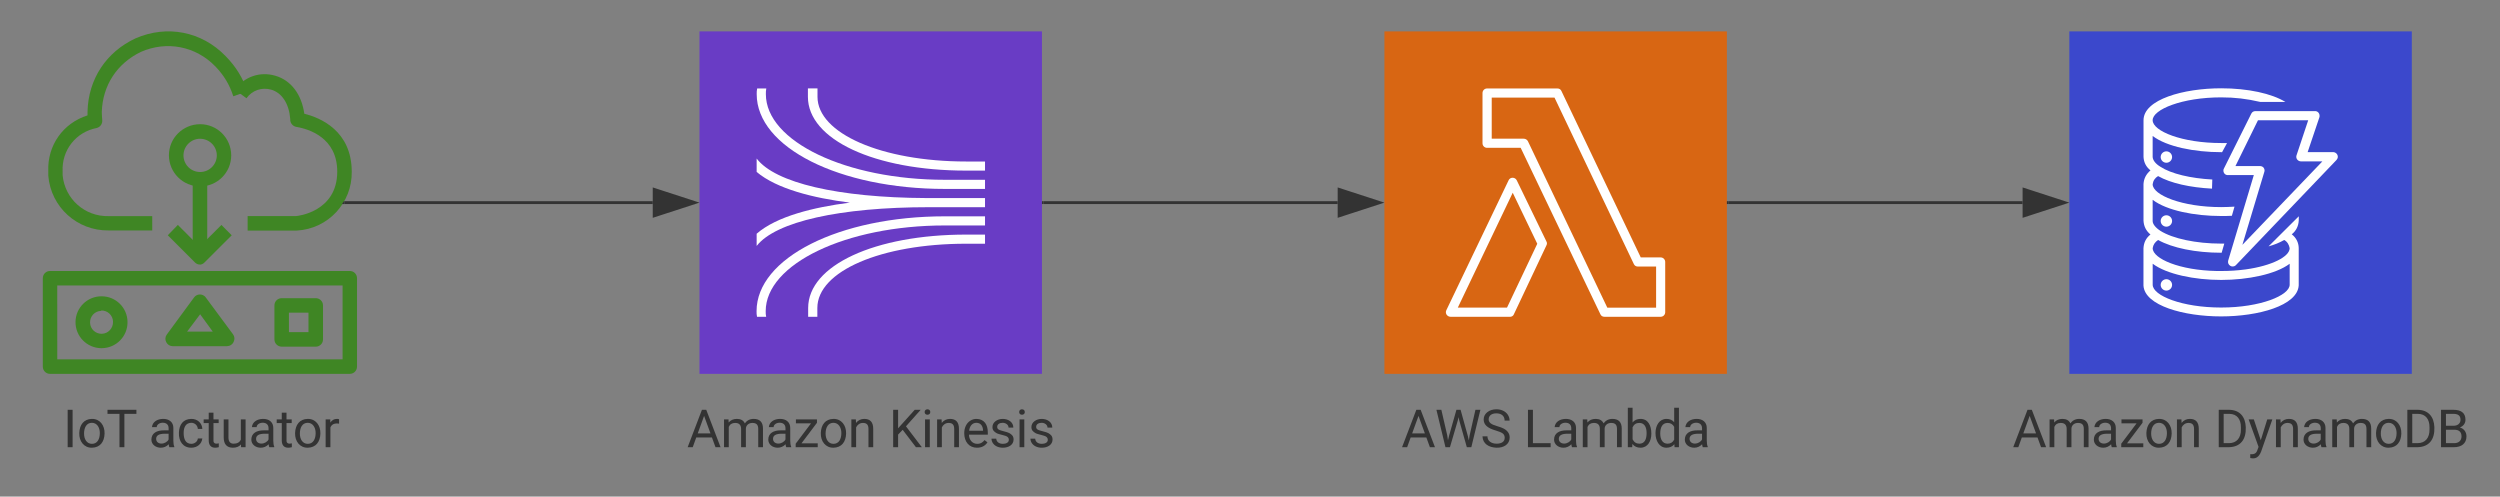 <svg xmlns="http://www.w3.org/2000/svg" xmlns:xlink="http://www.w3.org/1999/xlink" xmlns:lucid="lucid" width="876" height="174"><rect width="100%" height="100%" fill="#808080" stroke="none"/><g transform="translate(-125 -29)" lucid:page-tab-id="0_0"><path d="M610.1 40h120v120h-120V40z" stroke="#fff" stroke-opacity="0" stroke-width="2" fill="#d86613"/><path d="M706.9 140h-19.72c-.64 0-1.15-.32-1.4-.88L657.85 80.8h-11.78c-.9 0-1.6-.72-1.6-1.6V61.6c0-.88.7-1.6 1.6-1.6h24.65c.64 0 1.15.32 1.4.88l27.8 58.32h6.97c.9 0 1.6.72 1.6 1.6v17.6c0 .88-.7 1.6-1.6 1.6zm-18.7-3.2h17.1v-14.4h-6.4c-.64 0-1.15-.32-1.4-.88L669.7 63.2H647.7v14.4h11.2c.65 0 1.16.32 1.48.88z" stroke="#fff" stroke-opacity="0" stroke-width="2" fill="#fff"/><path d="M654.06 140h-20.8c-.55 0-1.05-.3-1.37-.73-.33-.54-.33-1.12-.08-1.6L653.6 92.2c.24-.58.8-.92 1.4-.92.65 0 1.18.34 1.46.88l10.4 21.43c.26.43.26.92 0 1.4L655.52 139c-.2.63-.77 1.02-1.44 1.02zm-18.24-3.22h17.24l10.6-22.36-8.6-17.88z" stroke="#fff" stroke-opacity="0" stroke-width="2" fill="#fff"/><use xlink:href="#a" transform="matrix(1,0,0,1,580.1,169) translate(35.93 16.699)"/><use xlink:href="#b" transform="matrix(1,0,0,1,580.1,169) translate(78.776 16.699)"/><path d="M370.1 40h120v120h-120V40z" stroke="#fff" stroke-opacity="0" stroke-width="2" fill="#693cc5"/><path d="M470.15 92v3.2h-14.08c-36.96 0-65.92-14.57-65.92-33.2 0-.7 0-1.3.16-2h3.2c-.15.7-.15 1.3-.15 2 0 16.55 28.08 30 62.72 30z" stroke="#fff" stroke-opacity="0" stroke-width="2" fill="#fff"/><path d="M470.15 98.4v3.2h-19.6c-31.3 0-53.78 5.07-60.42 13.58v-4.28c7.04-6.13 20-9.28 32.65-10.9-12.72-1.6-25.6-4.8-32.65-10.75v-4.7c6.48 8.55 28.57 13.7 59.37 13.85zM470.15 85.6v3.18h-6.64c-32.08 0-55.42-10.88-55.42-25.86v-2.94h3.36v2.94c0 12.8 22.4 22.67 52.13 22.67z" stroke="#fff" stroke-opacity="0" stroke-width="2" fill="#fff"/><path d="M470.15 104.8v3.2h-14.1c-34.65 0-62.75 13.52-62.75 30.03 0 .7 0 1.27.16 1.97h-3.2c-.16-.7-.16-1.27-.16-1.97 0-18.62 28.98-33.23 65.96-33.23z" stroke="#fff" stroke-opacity="0" stroke-width="2" fill="#fff"/><path d="M470.15 111.2v3.2h-6.63c-29.75 0-52.12 9.6-52.12 22.52V140h-3.22v-3.08c0-14.92 23.3-25.72 55.4-25.72z" stroke="#fff" stroke-opacity="0" stroke-width="2" fill="#fff"/><use xlink:href="#c" transform="matrix(1,0,0,1,340.1,169) translate(25.603 16.699)"/><use xlink:href="#d" transform="matrix(1,0,0,1,340.1,169) translate(96.346 16.699)"/><path d="M850.1 40h120v120h-120V40z" stroke="#fff" stroke-opacity="0" stroke-width="2" fill="#3b48cc"/><path d="M930.5 104.78l-10.6 10.55c2-.56 3.65-1.2 5.5-2.24 1.1.63 1.68 1.67 1.9 2.87 0 2.96-6.2 6.16-15.4 7.44-3.05.4-5.55.56-8.6.56h-1.58c-12.95-.24-22.42-4.3-22.42-8 .17-1.2.82-2.15 1.9-2.87 5 2.8 13.18 4.47 22.1 4.47h.17l.92-3.2h-1.1c-8.8 0-16.98-1.76-21.28-4.47-1.74-1.12-2.72-2.4-2.72-3.44v-7.44c4.9 3.76 14.64 5.68 24 5.68 1.25 0 2.5 0 3.76-.08l.92-3.2c-1.63.08-3.1.16-4.68.16-13.7 0-24-4.23-24-8 .17-1.27.82-2.23 1.9-2.87 4.42 2.5 11.22 4 18.9 4.4l.1-3.2c-7.56-.4-14.42-2-18.18-4.47-1.74-1.04-2.66-2.3-2.72-3.43v-7.36c4.9 3.76 14.64 5.68 24 5.68h.33l1.74-3.2h-2.07c-13.7 0-24-4.16-24-8 0-3.75 10.3-8 24-8 4.85 0 8.98.5 13.72 1.6h8.8c-4.83-2.95-13.1-4.78-22.52-4.78-13.17 0-27.2 3.9-27.2 11.2V84c.1 1.92.92 3.5 2.44 4.7-1.52 1.3-2.34 2.9-2.45 4.8v12.8c.1 2 .92 3.6 2.44 4.87-1.52 1.2-2.34 2.8-2.45 4.8V129.07c.43 7.05 14.2 10.8 27.2 10.8s26.78-3.75 27.2-10.87V115.88c-.04-1.9-.9-3.6-2.44-4.78 1.53-1.2 2.34-2.88 2.45-4.8zm-3.2 23.98c0 3.76-10.28 8-24 8-13.7 0-24-4.16-24-8v-7.35c4.9 3.68 14.64 5.68 24 5.68s19.1-2 24-5.67z" stroke="#fff" stroke-opacity="0" stroke-width="2" fill="#fff"/><path d="M886.1 84.03c0 1.1-.9 2-2 2s-2-.9-2-2 .9-2 2-2 2 .9 2 2zM886.1 106.43c0 1.1-.9 2-2 2s-2-.9-2-2 .9-2 2-2 2 .9 2 2zM886.1 128.83c0 1.1-.9 2-2 2s-2-.9-2-2 .9-2 2-2 2 .9 2 2zM907.3 122.37c-.3 0-.53-.06-.8-.22-.66-.38-.94-1.14-.74-1.85l8.98-29.95h-9.06c-.88.06-1.6-.65-1.6-1.58 0-.27.04-.54.2-.76l9.58-19.2c.28-.56.8-.88 1.45-.88h20.8c.9-.06 1.62.65 1.66 1.52.04.22 0 .38-.04.6L933.6 82.3h8.97c.88.05 1.6.76 1.6 1.63 0 .43-.16.76-.44 1.1l-35.2 36.8c-.32.37-.72.54-1.24.54zm1-35.18h8.6c.53 0 .97.2 1.3.6.27.43.4.92.23 1.4l-7.7 25.6 28.03-29.24h-7.46c-.88 0-1.64-.65-1.68-1.52 0-.22 0-.44.08-.6l4.1-12.3h-17.6z" stroke="#fff" stroke-opacity="0" stroke-width="2" fill="#fff"/><use xlink:href="#e" transform="matrix(1,0,0,1,820.1,169) translate(10.081 16.699)"/><use xlink:href="#f" transform="matrix(1,0,0,1,820.1,169) translate(80.824 16.699)"/><path d="M730.6 100h103.12" stroke="#333" fill="none"/><path d="M730.6 100.5h-.5v-1h.5z" fill="#333"/><path d="M848.48 100l-14.26 4.64v-9.28z" stroke="#333" fill="#333"/><path d="M490.6 100h103.12" stroke="#333" fill="none"/><path d="M490.6 100.5h-.5v-1h.5z" fill="#333"/><path d="M608.48 100l-14.26 4.64v-9.28z" stroke="#333" fill="#333"/><path d="M229 109.8h-17.23v-5.1h17.03c.37 0 14.37-1.43 14.37-15.56 0-11.95-10.03-14.97-14.37-15.68-1.3-.27-2.2-1.42-2.1-2.74-.4-5.37-2.9-9.2-6.66-10.3-3.32-.93-6.67.22-8.68 3l-4.05-3c3.28-4.55 8.77-6.47 14.17-4.88 5.5 1.6 9.2 6.52 10.15 13.32 5.6 1.37 16.62 5.97 16.62 20.33.17 10.9-8.3 20-19.24 20.6z" stroke="#fff" stroke-opacity="0" fill="#3f8624"/><path d="M178.35 109.75h-15.28c-11.03.14-20.24-8.16-21.15-19.18v-1.6c-.35-9 5.16-16.82 13.75-19.54V68.1c.28-11.36 6.5-20.85 16.82-25.66 11.02-4.8 23.16-2.44 31.54 6.2 3.63 3.7 6 7.54 7.68 12.42v.84h-2.6l-2.36.84c-1.33-4.12-3.28-7.33-6.28-10.46-6.9-7.12-17.03-9.07-26.1-5.1-8.38 4.05-13.4 11.72-13.7 21 0 1.04.08 1.88.15 2.86.14 1.25-.62 2.44-1.88 2.8-7.33 1.38-12.35 7.8-12 15.2v1.32c.76 8.37 7.8 14.58 16.12 14.37h15.28zM195.13 121.7c-.7 0-1.3-.22-1.8-.72l-9.54-9.54 3.53-3.63 7.62 7.63 7.65-7.62 3.6 3.63-9.54 9.52c-.43.44-.92.7-1.53.76z" stroke="#fff" stroke-opacity="0" fill="#3f8624"/><path d="M192.52 90.6h5.1v27.43h-5.1V90.6z" stroke="#fff" stroke-opacity="0" fill="#3f8624"/><path d="M195.14 94.32c-6.03.03-10.93-4.86-10.95-10.87-.03-6.02 4.86-10.9 10.9-10.93 6.02-.02 10.9 4.87 10.93 10.88v.05c0 6-4.87 10.87-10.9 10.87zm0-16.7h-.03c-3.2 0-5.82 2.62-5.82 5.83 0 3.22 2.62 5.82 5.83 5.82 3.22 0 5.85-2.6 5.85-5.82 0-3.2-2.6-5.8-5.8-5.82zM247.57 160H142.53c-1.43 0-2.53-1.15-2.53-2.52v-31c0-1.38 1.1-2.53 2.53-2.53h105.04c1.43 0 2.53 1.15 2.53 2.52v31c0 1.38-1.1 2.53-2.53 2.53zm-102.5-5.08h99.97v-25.9h-99.98z" stroke="#fff" stroke-opacity="0" fill="#3f8624"/><path d="M160.46 151c-5.03-.05-9.06-4.18-9-9.2.05-5.02 4.17-9.04 9.22-8.98 4.96.05 8.95 4.03 9 8.98.08 5.02-3.93 9.13-8.96 9.2h-.26zm0-13.07h-.02c-2.22.07-3.95 1.9-3.88 4.13.05 2.22 1.9 3.96 4.14 3.9 2.22-.08 3.95-1.94 3.9-4.16v-.14c-.07-2.2-1.93-3.93-4.14-3.86zM204.62 150.3h-19.1c-1 0-1.8-.53-2.27-1.4-.46-.9-.4-1.86.2-2.68l9.55-13c.82-1.12 2.42-1.38 3.56-.54.22.16.4.32.53.54l9.55 12.9c.58.8.68 1.78.22 2.67-.4.92-1.26 1.48-2.25 1.5zm-14.06-5.1h9l-4.43-6.08zM235.65 150.47H223.7c-1.4 0-2.54-1.14-2.54-2.53V136c0-1.4 1.14-2.52 2.53-2.52h11.95c1.4 0 2.54 1.13 2.54 2.53v11.94c0 1.4-1.15 2.53-2.55 2.53zm-9.4-5.08h6.84v-6.84h-6.85z" stroke="#fff" stroke-opacity="0" fill="#3f8624"/><path d="M218.4 107.38h-45.52l-16.76-.78-7.62-5.5-3.86-7.12-.72-7.1 2.44-7.07 6.7-7.04 5-1.55 1.6-13.32 9.26-10.8 12.7-4.4 13 2.06 7.83 5.37 5.7 9.2 3.44.4 6.1-2.2 8.73 4.2 3.04 8.73 11.08 5.37 4.67 8.48.3 7.7-3.65 8.73-8.94 6.68z" stroke="#fff" stroke-opacity="0" fill="#fff" fill-opacity="0"/><path d="M170.78 104.7h48.44v22.1h-48.44v-22.1z" stroke="#fff" stroke-opacity="0" stroke-width=".38" fill="#fff" fill-opacity="0"/><use xlink:href="#g" transform="matrix(1,0,0,1,110,169) translate(37.063 16.699)"/><use xlink:href="#h" transform="matrix(1,0,0,1,110,169) translate(67.069 16.699)"/><path d="M245.67 100h108.05" stroke="#333" fill="none"/><path d="M245.68 100.5h-.85l.68-1h.18z" fill="#333"/><path d="M368.48 100l-14.26 4.64v-9.28z" stroke="#333" fill="#333"/><defs><path fill="#333" d="M973-380H363L226 0H28l556-1456h168L1309 0h-197zM421-538h495l-248-681" id="i"/><path fill="#333" d="M483-459l28 192 41-173 288-1016h162l281 1016 40 176 31-196 226-996h193L1420 0h-175L945-1061l-23-111-23 111L588 0H413L61-1456h192" id="j"/><path fill="#333" d="M631-137c179 0 314-70 314-231 0-71-25-127-75-166s-141-77-272-115c-165-47-285-106-360-175s-112-154-112-255c0-245 231-397 495-397 206 0 369 89 449 218 43 68 65 142 65 223H942c0-184-129-283-321-283-172 0-299 76-301 236 0 59 26 109 76 150s135 78 256 113c205 59 345 116 436 256 35 53 50 119 50 193-2 256-231 398-507 390C333 12 90-129 80-422h193c0 187 160 285 358 285" id="k"/><g id="a"><use transform="matrix(0.009,0,0,0.009,0,0)" xlink:href="#i"/><use transform="matrix(0.009,0,0,0.009,11.742,0)" xlink:href="#j"/><use transform="matrix(0.009,0,0,0.009,27.712,0)" xlink:href="#k"/></g><path fill="#333" d="M362-157h690V0H169v-1456h193v1299" id="l"/><path fill="#333" d="M561-1102c238-4 403 126 403 351v498c0 99 13 178 38 237V0H808c-11-21-19-59-26-114C696-25 593 20 474 20c-199 0-368-130-365-320 4-251 214-359 490-356h180v-85c-1-135-86-212-229-212-115 0-232 67-233 171H131c20-205 206-316 430-320zM294-326c0 117 90 185 207 185 122 0 239-75 278-162v-222H634c-227 0-340 66-340 199" id="m"/><path fill="#333" d="M1240-945c-141 0-250 95-250 227V0H804v-709c0-157-77-236-231-236-121 0-204 52-249 155V0H139v-1082h175l5 120c79-93 186-140 321-140 151 0 254 58 309 174 69-98 181-174 345-174 237 0 362 126 362 377V0h-185v-714c-2-159-67-231-231-231" id="n"/><path fill="#333" d="M634-1102c292 0 422 254 422 573 0 298-143 547-420 549-137 0-242-48-317-145L310 0H140v-1536h185v573c75-93 178-139 309-139zm-44 965c207 0 281-175 281-413 0-224-79-395-283-395-122 0-210 57-263 170v468c57 113 145 170 265 170" id="o"/><path fill="#333" d="M520 20C244 20 95-247 95-550c0-298 151-550 427-552 127 0 227 43 301 130v-564h185V0H838l-9-116C755-25 652 20 520 20zm48-965c-210 0-288 177-288 416 0 218 87 392 286 392 117 0 203-53 257-158v-497c-55-102-140-153-255-153" id="p"/><g id="b"><use transform="matrix(0.009,0,0,0.009,0,0)" xlink:href="#l"/><use transform="matrix(0.009,0,0,0.009,9.686,0)" xlink:href="#m"/><use transform="matrix(0.009,0,0,0.009,19.477,0)" xlink:href="#n"/><use transform="matrix(0.009,0,0,0.009,35.253,0)" xlink:href="#o"/><use transform="matrix(0.009,0,0,0.009,45.352,0)" xlink:href="#p"/><use transform="matrix(0.009,0,0,0.009,55.503,0)" xlink:href="#m"/></g><path fill="#333" d="M314-151h633V0H88v-136l597-793H97v-153h820v131" id="q"/><path fill="#333" d="M584 20C278 26 81-227 91-551c10-320 175-545 491-551 308-5 503 247 494 573-9 322-175 543-492 549zm-2-970c-208 0-305 185-305 421 0 216 106 398 307 398 211 0 307-186 307-420 0-214-109-399-309-399" id="r"/><path fill="#333" d="M589-945c-131 0-219 81-264 174V0H140v-1082h175l6 136c83-104 191-156 324-156 229 0 346 129 346 387V0H806v-716c-2-153-65-229-217-229" id="s"/><g id="c"><use transform="matrix(0.009,0,0,0.009,0,0)" xlink:href="#i"/><use transform="matrix(0.009,0,0,0.009,11.742,0)" xlink:href="#n"/><use transform="matrix(0.009,0,0,0.009,27.519,0)" xlink:href="#m"/><use transform="matrix(0.009,0,0,0.009,37.31,0)" xlink:href="#q"/><use transform="matrix(0.009,0,0,0.009,46.09,0)" xlink:href="#r"/><use transform="matrix(0.009,0,0,0.009,56.355,0)" xlink:href="#s"/></g><path fill="#333" d="M539-677L361-492V0H169v-1456h192v720l647-720h232L667-813 1285 0h-230" id="t"/><path fill="#333" d="M341 0H156v-1082h185V0zm-91-1264c-68 0-108-42-109-105 0-62 41-107 109-107s110 44 110 107-42 105-110 105" id="u"/><path fill="#333" d="M599-131c141 0 220-65 285-146l113 88C906-50 770 20 589 20 281 21 93-214 93-545c0-223 93-397 233-485 74-48 154-72 240-72 300 2 449 218 445 537v77H278c0 197 129 357 321 357zm227-509c-3-180-88-310-260-310-170 0-264 140-282 310h542" id="v"/><path fill="#333" d="M538-131c121 0 232-49 232-156 0-50-20-88-56-117-73-60-334-92-420-143-92-55-162-110-162-238 0-190 192-317 400-317 223 0 414 129 413 338H759c0-108-110-186-227-186-119 0-215 53-215 159 0 45 18 78 53 101 76 52 331 90 416 139 98 57 169 115 169 251C955-92 760 20 538 20c-176 0-314-68-386-174-38-55-57-115-57-179h185c6 129 116 202 258 202" id="w"/><g id="d"><use transform="matrix(0.009,0,0,0.009,0,0)" xlink:href="#t"/><use transform="matrix(0.009,0,0,0.009,11.285,0)" xlink:href="#u"/><use transform="matrix(0.009,0,0,0.009,15.653,0)" xlink:href="#s"/><use transform="matrix(0.009,0,0,0.009,25.585,0)" xlink:href="#v"/><use transform="matrix(0.009,0,0,0.009,35.121,0)" xlink:href="#w"/><use transform="matrix(0.009,0,0,0.009,44.402,0)" xlink:href="#u"/><use transform="matrix(0.009,0,0,0.009,48.771,0)" xlink:href="#w"/></g><g id="e"><use transform="matrix(0.009,0,0,0.009,0,0)" xlink:href="#i"/><use transform="matrix(0.009,0,0,0.009,11.742,0)" xlink:href="#n"/><use transform="matrix(0.009,0,0,0.009,27.519,0)" xlink:href="#m"/><use transform="matrix(0.009,0,0,0.009,37.31,0)" xlink:href="#q"/><use transform="matrix(0.009,0,0,0.009,46.09,0)" xlink:href="#r"/><use transform="matrix(0.009,0,0,0.009,56.355,0)" xlink:href="#s"/></g><path fill="#333" d="M1222-777c17 480-206 763-650 777H169v-1456h411c408 9 627 269 642 679zm-190 4c3-312-149-522-447-525H361v1141h202c308 0 473-209 469-531v-85" id="x"/><path fill="#333" d="M494-271l252-811h198L509 167C425 381 299 474 84 421V271c167 16 242-37 283-173l41-110L22-1082h202" id="y"/><path fill="#333" d="M1160-420C1159-145 963 0 674 0H169v-1456h476c294-1 476 112 476 388 0 153-99 253-216 302 146 38 255 167 255 346zM678-157c171 2 289-95 289-261 0-175-95-263-286-263H361v524h317zm250-912c-2-172-104-229-283-229H361v463h290c157 3 278-84 277-234" id="z"/><g id="f"><use transform="matrix(0.009,0,0,0.009,0,0)" xlink:href="#x"/><use transform="matrix(0.009,0,0,0.009,11.804,0)" xlink:href="#y"/><use transform="matrix(0.009,0,0,0.009,20.32,0)" xlink:href="#s"/><use transform="matrix(0.009,0,0,0.009,30.252,0)" xlink:href="#m"/><use transform="matrix(0.009,0,0,0.009,40.043,0)" xlink:href="#n"/><use transform="matrix(0.009,0,0,0.009,55.819,0)" xlink:href="#r"/><use transform="matrix(0.009,0,0,0.009,66.085,0)" xlink:href="#x"/><use transform="matrix(0.009,0,0,0.009,77.889,0)" xlink:href="#z"/></g><path fill="#333" d="M375 0H183v-1456h192V0" id="A"/><path fill="#333" d="M1175-1298H707V0H516v-1298H49v-158h1126v158" id="B"/><g id="g"><use transform="matrix(0.009,0,0,0.009,0,0)" xlink:href="#A"/><use transform="matrix(0.009,0,0,0.009,4.896,0)" xlink:href="#r"/><use transform="matrix(0.009,0,0,0.009,15.161,0)" xlink:href="#B"/></g><path fill="#333" d="M277-555c0 244 77 420 297 424 127 2 249-93 255-210h175C980-127 805 20 574 20 258 20 81-222 92-562c11-319 164-533 481-540 237-5 426 165 431 392H829c-7-133-115-242-256-240-209 4-296 166-296 395" id="C"/><path fill="#333" d="M456 20C285 20 205-92 206-268v-671H9v-143h197v-262h185v262h202v143H391v671c-9 125 92 149 207 118V0c-49 13-96 20-142 20" id="D"/><path fill="#333" d="M491 20c-241-1-355-148-355-398v-704h185v699c0 164 67 246 200 246 141 0 235-53 282-158v-787h185V0H812l-4-107C736-22 630 20 491 20" id="E"/><path fill="#333" d="M663-916c-163-27-288 18-338 148V0H140v-1082h180l3 125c61-97 147-145 258-145 36 0 63 5 82 14v172" id="F"/><g id="h"><use transform="matrix(0.009,0,0,0.009,0,0)" xlink:href="#m"/><use transform="matrix(0.009,0,0,0.009,9.791,0)" xlink:href="#C"/><use transform="matrix(0.009,0,0,0.009,19.213,0)" xlink:href="#D"/><use transform="matrix(0.009,0,0,0.009,25.093,0)" xlink:href="#E"/><use transform="matrix(0.009,0,0,0.009,35.016,0)" xlink:href="#m"/><use transform="matrix(0.009,0,0,0.009,44.807,0)" xlink:href="#D"/><use transform="matrix(0.009,0,0,0.009,50.511,0)" xlink:href="#r"/><use transform="matrix(0.009,0,0,0.009,60.776,0)" xlink:href="#F"/></g></defs></g></svg>